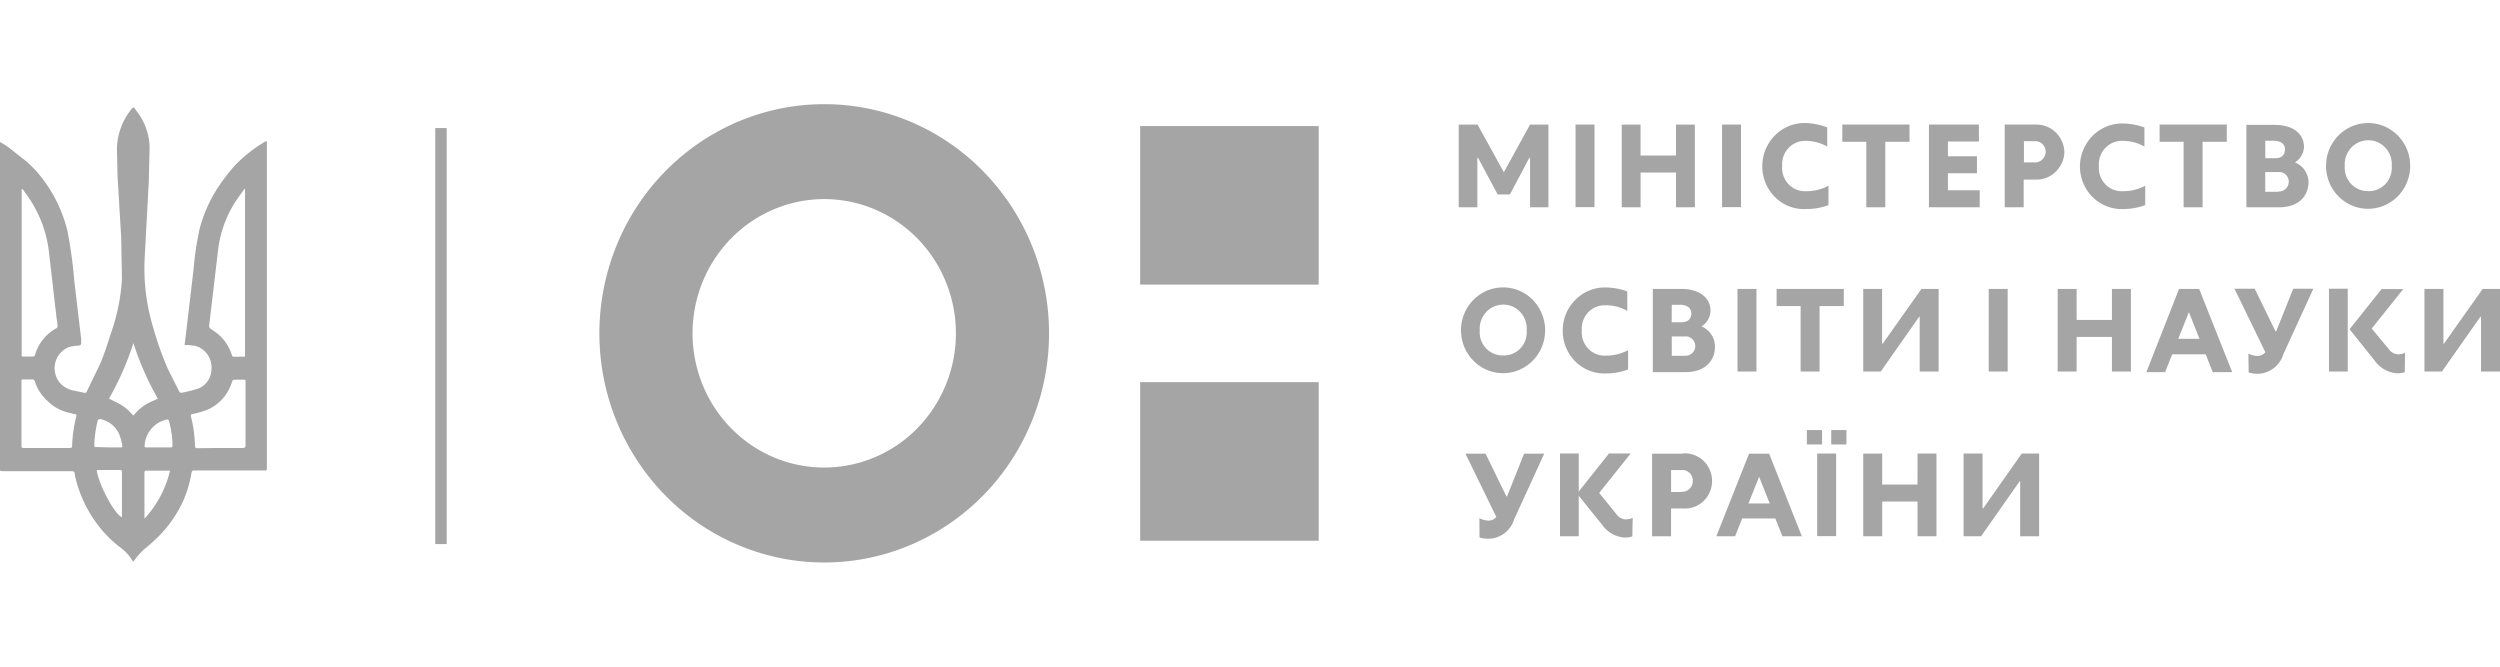 <svg width="120" height="32" fill="none" xmlns="http://www.w3.org/2000/svg"><path d="M39.563 5c-2.135 0-4.221.645-5.996 1.854a10.957 10.957 0 0 0-3.974 4.936 11.197 11.197 0 0 0-.615 6.356 11.067 11.067 0 0 0 2.954 5.632 10.73 10.73 0 0 0 5.526 3.01c2.093.425 4.263.207 6.235-.625a10.84 10.84 0 0 0 4.843-4.052 11.185 11.185 0 0 0 .997-10.32 11.016 11.016 0 0 0-2.34-3.57 10.78 10.78 0 0 0-3.5-2.384A10.615 10.615 0 0 0 39.563 5Zm0 17.442a6.235 6.235 0 0 1-3.512-1.085 6.418 6.418 0 0 1-2.327-2.892 6.558 6.558 0 0 1-.36-3.722 6.482 6.482 0 0 1 1.73-3.298A6.284 6.284 0 0 1 38.33 9.68a6.21 6.21 0 0 1 3.652.367 6.348 6.348 0 0 1 2.836 2.373A6.531 6.531 0 0 1 45.883 16a6.506 6.506 0 0 1-1.85 4.555 6.26 6.26 0 0 1-4.47 1.887Zm15.164-4.099h8.57v7.611h-8.57v-7.61Zm0-12.292h8.57v7.611h-8.57v-7.61ZM115.43 17.862c-.117.04-.239.058-.362.056a1.42 1.42 0 0 1-.619-.185 1.458 1.458 0 0 1-.479-.441l-1.19-1.488 1.536-1.93h1.042l-1.514 1.897.807.973a.587.587 0 0 0 .461.263.811.811 0 0 0 .329-.073l-.011.928Zm-3.638-4.004h.9v3.976h-.9v-3.976Zm-3.868 3.115c.13.067.272.105.417.112a.472.472 0 0 0 .395-.18l-1.481-3.047h.971l.999 2.047h.032l.818-2.047h.966l-1.438 3.137c-.08.266-.239.5-.455.67-.216.17-.479.265-.752.276a1.441 1.441 0 0 1-.461-.062l-.011-.906Zm-2.364-3.104h-.966l-1.569 3.993h.9l.34-.855h1.607l.34.855h.933l-1.585-3.993Zm-1.004 2.394.51-1.28.51 1.28h-1.02Zm-11.5-2.394h-.828l-1.855 2.623h-.033V13.87h-.905v3.965h.84l1.843-2.628h.027v2.628h.91V13.87Zm20.591-7.963a1.992 1.992 0 0 0-1.116.358 2.055 2.055 0 0 0-.734.928c-.149.376-.186.79-.106 1.187.08.398.274.762.558 1.048.283.285.643.48 1.034.557.391.077.796.035 1.163-.121.368-.156.682-.42.903-.758a2.085 2.085 0 0 0 .184-1.935 2.045 2.045 0 0 0-1.106-1.115 1.98 1.98 0 0 0-.78-.149Zm0 3.266a1.085 1.085 0 0 1-.809-.359 1.13 1.13 0 0 1-.289-.85 1.172 1.172 0 0 1 .301-.866 1.136 1.136 0 0 1 .827-.365 1.109 1.109 0 0 1 .826.366 1.156 1.156 0 0 1 .301.866 1.14 1.14 0 0 1-.308.873 1.081 1.081 0 0 1-.849.335Zm-3.49-1.376a.92.92 0 0 0 .434-.738c0-.654-.549-1.063-1.394-1.063h-1.371V9.95h1.585c.851 0 1.399-.475 1.399-1.225a1.052 1.052 0 0 0-.19-.563 1.023 1.023 0 0 0-.463-.365Zm-1.426-1.04h.4c.313 0 .549.134.549.414 0 .28-.181.425-.472.425h-.472l-.005-.839Zm.609 2.45h-.609V8.26h.62a.45.45 0 0 1 .356.117.463.463 0 0 1 .154.347.49.49 0 0 1-.159.35.474.474 0 0 1-.362.115v.016ZM92.59 5.978h2.397v.816H93.5V7.5h1.394v.816H93.5v.817h1.526v.816H92.59V5.98Zm-4.16 0h3.227v.827h-1.163V9.95h-.911V6.806h-1.152V5.98Zm-7.982 2.304h-1.7v1.666h-.906V5.98h.905v1.487h1.701V5.98h.905v3.97h-.905V8.283Zm-4.823-2.304h.911v3.965h-.91V5.979Zm-2.183 3.97V7.572h-.033l-.933 1.762h-.587l-.944-1.762h-.032V9.95h-.895V5.98h.906l1.261 2.287 1.257-2.287h.883v3.97h-.883Zm9.217-3.97h.91v3.965h-.91V5.979Zm15.05 0h-1.482v3.97h.91V8.62h.55a1.321 1.321 0 0 0 .972-.362 1.37 1.37 0 0 0 .432-.959 1.388 1.388 0 0 0-.423-.952 1.335 1.335 0 0 0-.96-.367Zm-.066 1.817h-.494V6.778h.494a.49.49 0 0 1 .39.134.51.51 0 0 1 .11.588.52.52 0 0 1-.298.27.501.501 0 0 1-.202.026Zm6.018-1.817h3.226v.827h-1.163V9.95h-.911V6.806h-1.152V5.98Zm-31.536 7.818a1.993 1.993 0 0 0-1.116.358 2.05 2.05 0 0 0-.734.929c-.15.377-.186.79-.105 1.188.08.398.275.762.56 1.048a1.984 1.984 0 0 0 2.2.432c.366-.157.68-.422.9-.76.22-.34.337-.737.336-1.143a2.087 2.087 0 0 0-.6-1.461 1.98 1.98 0 0 0-1.441-.591Zm0 3.265a1.08 1.08 0 0 1-.809-.358 1.125 1.125 0 0 1-.288-.85 1.172 1.172 0 0 1 .3-.865 1.13 1.13 0 0 1 .827-.367 1.112 1.112 0 0 1 .827.367 1.157 1.157 0 0 1 .3.866 1.138 1.138 0 0 1-.308.872 1.096 1.096 0 0 1-.849.335Zm9.546-1.392a.913.913 0 0 0 .434-.738c0-.654-.549-1.063-1.4-1.063h-1.37v3.993h1.585c.872 0 1.399-.497 1.399-1.224 0-.21-.062-.413-.178-.586a1.023 1.023 0 0 0-.47-.382Zm-1.426-1.04h.39c.312 0 .548.134.548.414 0 .28-.18.425-.472.425h-.471l.005-.84Zm.614 2.45h-.614v-.929h.62a.452.452 0 0 1 .356.117.468.468 0 0 1 .154.347.485.485 0 0 1-.161.347.462.462 0 0 1-.36.112l.005.005Zm20.514-.907h-1.695v1.661h-.91V13.87h.91v1.488h1.695v-1.488h.911v3.965h-.911v-1.66ZM83.4 13.87h.91v3.965h-.91V13.87Zm1.876 0h3.226v.822H87.34v3.143h-.91v-3.143h-1.153v-.822Zm-7.127 2.936a2.194 2.194 0 0 1-1.053.263 1.08 1.08 0 0 1-.856-.33 1.12 1.12 0 0 1-.313-.878 1.138 1.138 0 0 1 .305-.868 1.094 1.094 0 0 1 .842-.34c.362-.002.72.09 1.037.269v-.934a3.178 3.178 0 0 0-1.02-.19 1.996 1.996 0 0 0-1.466.586 2.073 2.073 0 0 0-.614 1.477 2.07 2.07 0 0 0 .611 1.497c.197.193.431.344.688.441.256.098.53.14.802.126.354 0 .706-.064 1.037-.19v-.929Zm17.31-2.936h.91v3.965h-.91V13.87Zm24.541 0h-.834l-1.854 2.623h-.028V13.87h-.911v3.965h.84l1.843-2.628h.033v2.628H120V13.87ZM87.767 8.915a2.204 2.204 0 0 1-1.053.262 1.078 1.078 0 0 1-.857-.33 1.123 1.123 0 0 1-.312-.877 1.139 1.139 0 0 1 .298-.86 1.097 1.097 0 0 1 .827-.348c.363-.001.72.093 1.037.274v-.918a3.14 3.14 0 0 0-1.037-.212 1.996 1.996 0 0 0-1.466.586 2.105 2.105 0 0 0-.614 1.478 2.076 2.076 0 0 0 .617 1.499 1.967 1.967 0 0 0 1.496.564c.363.004.724-.06 1.064-.19v-.928Zm15.203 0a2.199 2.199 0 0 1-1.053.262 1.08 1.08 0 0 1-.857-.33 1.122 1.122 0 0 1-.312-.877 1.127 1.127 0 0 1 .69-1.131 1.08 1.08 0 0 1 .457-.077c.363-.001.72.093 1.037.274v-.918a3.154 3.154 0 0 0-1.021-.19 1.997 1.997 0 0 0-1.454.58 2.1 2.1 0 0 0-.62 1.461 2.077 2.077 0 0 0 .611 1.493c.197.193.43.344.685.442.255.098.527.142.8.129.354 0 .705-.064 1.037-.19v-.928ZM78.352 25.747c-.117.04-.239.058-.362.056a1.422 1.422 0 0 1-.619-.185 1.452 1.452 0 0 1-.478-.441l-1.196-1.482 1.536-1.93h1.042l-1.514 1.896.818 1.007a.586.586 0 0 0 .46.263.796.796 0 0 0 .33-.073l-.017.89Z" fill="#A5A5A5"/><path d="M74.88 21.766h.9v3.976h-.9v-3.976Zm-3.869 3.109c.13.067.272.105.417.112a.47.47 0 0 0 .395-.174l-1.481-3.036h.966l.998 2.047h.033l.817-2.047h.966l-1.437 3.137c-.08.266-.24.5-.456.67-.216.169-.479.265-.751.275a1.43 1.43 0 0 1-.461-.061l-.006-.923Zm13.909-3.098h-.966l-1.57 3.965h.9l.34-.856h1.592l.34.856h.933l-1.57-3.965Zm-.993 2.388.51-1.28.51 1.28h-1.02Zm8.114-.09h-1.695v1.667h-.911v-3.97h.91v1.487h1.696V21.77h.91v3.97h-.91v-1.666Zm-4.817-2.304h.91v3.965h-.91v-3.965Zm10.654 0h-.833l-1.85 2.629h-.032V21.77h-.911v3.97h.84l1.848-2.633h.028v2.634h.91v-3.97Zm-17.095.006H79.3v3.965h.911v-1.337h.549a1.278 1.278 0 0 0 .995-.34 1.325 1.325 0 0 0 .424-.98 1.347 1.347 0 0 0-.424-.979 1.295 1.295 0 0 0-.995-.34l.022.01Zm-.077 1.84h-.494v-1.052h.494a.492.492 0 0 1 .51.31c.027.066.04.138.039.21a.529.529 0 0 1-.163.383.507.507 0 0 1-.386.137v.012Zm6.024-2.975h.73v.693h-.73v-.693Zm1.169 0h.73v.693h-.73v-.693Z" fill="#A5A5A5"/><path fill-rule="evenodd" clip-rule="evenodd" d="m6.403 26.96-.05-.055a2.22 2.22 0 0 0-.614-.654 5.66 5.66 0 0 1-1.152-1.203 6.062 6.062 0 0 1-.917-1.929 3.8 3.8 0 0 1-.087-.38c0-.09-.05-.123-.148-.123H.143c-.143 0-.143 0-.143-.14V6.817c.132.072.26.15.384.235l.883.694c.401.354.752.762 1.043 1.213.434.656.75 1.385.933 2.153.15.782.257 1.572.323 2.366l.33 2.796v.173c0 .056 0 .129-.127.146-.165.002-.33.028-.488.078a1.064 1.064 0 0 0-.397.29 1.092 1.092 0 0 0-.239.938c.034.164.105.318.208.45.173.21.414.351.68.397l.505.106a.097.097 0 0 0 .126-.056l.659-1.364c.192-.464.35-.957.504-1.443a9.456 9.456 0 0 0 .527-2.6l-.038-2.008-.176-2.97-.027-1.303c.021-.644.24-1.266.625-1.778.181-.252.17-.196.318 0a2.97 2.97 0 0 1 .626 1.678l-.039 1.677-.203 3.786a9.763 9.763 0 0 0 .423 3.283c.19.678.427 1.34.708 1.985l.52 1.03a.125.125 0 0 0 .064.074.117.117 0 0 0 .096.003 6.75 6.75 0 0 0 .735-.184.99.99 0 0 0 .478-.363 1.02 1.02 0 0 0 .186-.577c.02-.249-.047-.497-.188-.702a1.048 1.048 0 0 0-.586-.416 2.216 2.216 0 0 0-.4-.04H8.86l.098-.81.335-2.84c.051-.644.147-1.284.285-1.913a6.762 6.762 0 0 1 1.185-2.428c.17-.235.353-.459.55-.67a6.808 6.808 0 0 1 1.437-1.12h.06v15.653c0 .146 0 .146-.137.146H9.349c-.099 0-.137 0-.16.134a5.74 5.74 0 0 1-.427 1.398 6.007 6.007 0 0 1-.856 1.315 7.421 7.421 0 0 1-.993.94 3.68 3.68 0 0 0-.51.592ZM1.08 9.072h-.039V17.035c0 .067 0 .078.077.078h.44a.114.114 0 0 0 .116-.057 2.12 2.12 0 0 1 .4-.774c.173-.215.388-.393.63-.523a.12.12 0 0 0 .055-.134c0-.134-.033-.274-.05-.414l-.35-3.03a5.821 5.821 0 0 0-1.021-2.752l-.258-.358Zm10.682 8.047V9.077h-.038l-.352.497a5.476 5.476 0 0 0-.9 2.394l-.433 3.663c0 .09.033.128.094.168.138.086.27.183.394.29.286.263.496.6.61.974a.098.098 0 0 0 .066.061l.559-.006ZM1.031 21.391c0 .084 0 .112.11.112h2.195c.088 0 .12 0 .126-.112.016-.48.085-.956.203-1.42 0-.062 0-.084-.06-.09l-.357-.084a2.102 2.102 0 0 1-.977-.56 2.123 2.123 0 0 1-.598-.927.118.118 0 0 0-.046-.075.114.114 0 0 0-.085-.02h-.395c-.132 0-.116 0-.116.117v3.059Zm9.52.112h1.097c.104 0 .142-.034.137-.14v-3.048c0-.073 0-.09-.088-.09h-.356c-.17 0-.17 0-.225.163-.096.292-.254.56-.461.783-.208.224-.46.4-.741.514-.22.08-.446.143-.675.19-.071 0-.093.05-.071.123.114.46.179.93.192 1.404 0 .084.033.112.115.112l1.075-.011Zm-5.322-2.371.499.251a2.2 2.2 0 0 1 .592.481c.083.09.083.1.154 0 .202-.236.45-.427.73-.559l.373-.168a13.958 13.958 0 0 1-1.174-2.667 13.84 13.84 0 0 1-1.174 2.667v-.005Zm2.93 3.461H7.06c-.099 0-.126 0-.126.123v2.181A5.097 5.097 0 0 0 8.158 22.6v-.006Zm-3.512 0c.093.666.856 2.103 1.207 2.237a.24.24 0 0 0 0-.039v-2.142c0-.078-.038-.09-.104-.09H4.653l-.006.034Zm.549-1.118h.548c.127 0 .143 0 .116-.134a2.326 2.326 0 0 0-.165-.56 1.28 1.28 0 0 0-.358-.428 1.251 1.251 0 0 0-.503-.232c-.077 0-.127 0-.149.09a5.42 5.42 0 0 0-.159 1.152c0 .073 0 .095.094.095l.576.017Zm2.984 0c.066 0 .1 0 .1-.095a4.555 4.555 0 0 0-.155-1.119c-.038-.14-.054-.145-.192-.106a1.32 1.32 0 0 0-.685.447c-.18.222-.288.496-.308.783 0 .067 0 .095.088.09H8.18Z" fill="#A5A5A5"/><path d="M20.892 6.146h.55v19.97h-.55V6.146Z" fill="#A5A5A5"/></svg>